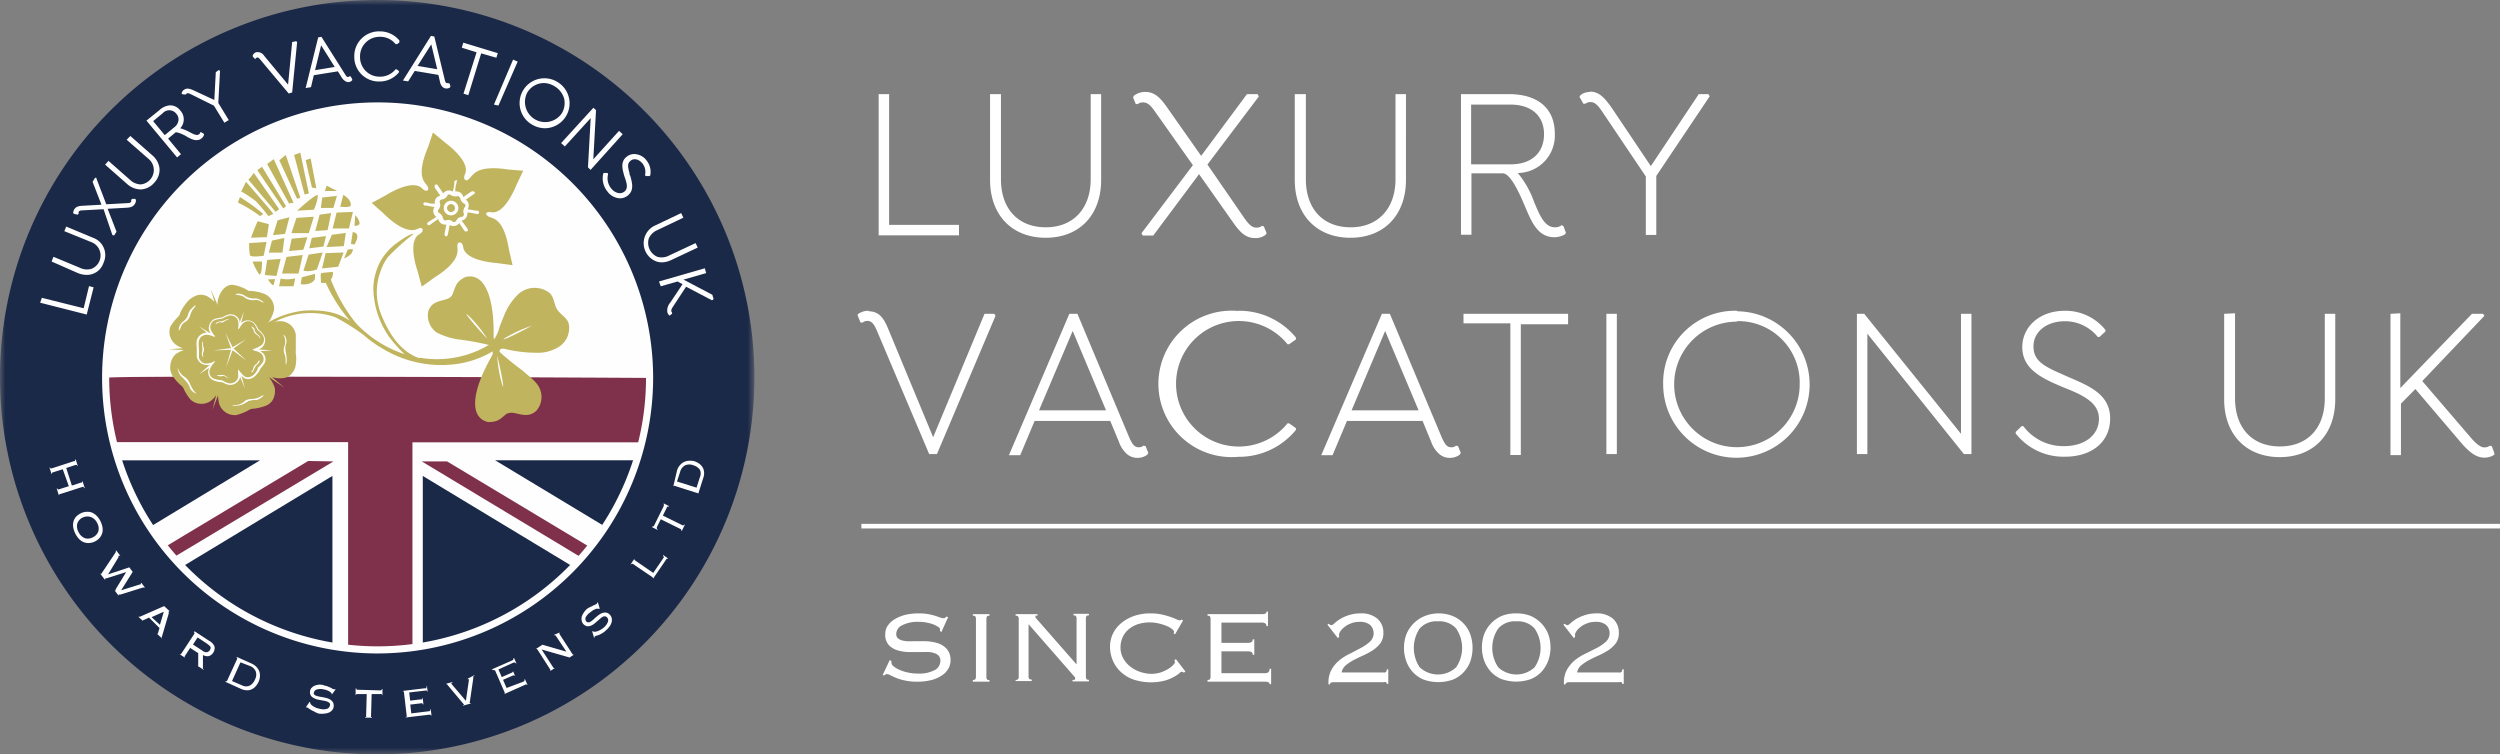 <svg id="Layer_1" data-name="Layer 1" xmlns="http://www.w3.org/2000/svg" xmlns:xlink="http://www.w3.org/1999/xlink" viewBox="0 0 239 72.12"><rect x="0" y="0" width="239" height="72.12" fill="#808080" stroke="none"/><defs><style>.cls-1{fill:#fff;}.cls-1,.cls-2,.cls-3,.cls-4,.cls-6,.cls-7{fill-rule:evenodd;}.cls-2{fill:#fefefe;}.cls-3{fill:#1b2949;}.cls-4{fill:#7f314b;}.cls-5{mask:url(#mask);}.cls-6{fill:#c0b45e;}.cls-7{fill:#fefefd;}</style><mask id="mask" x="0" y="0" width="72.12" height="72.12" maskUnits="userSpaceOnUse"><g id="mask-2"><polygon id="path-1" class="cls-1" points="0 0 72.12 0 72.12 72.12 0 72.12 0 0"/></g></mask></defs><title>luxury-vacations-uk-logo</title><g id="Symbols"><g id="HEADER"><g id="logo"><path id="Combined-Shape" class="cls-1" d="M121.22,58.46v1.4h-.14a.36.36,0,0,0-.1-.25.59.59,0,0,0-.38-.09h-3.83v1.94h2.49a.74.74,0,0,0,.36-.07.27.27,0,0,0,.14-.27h.15V62.6h-.15a.28.28,0,0,0-.11-.26.77.77,0,0,0-.37-.07h-2.51v2.09h4.1a.64.64,0,0,0,.38-.09.39.39,0,0,0,.12-.33h.15V65.4h-.15c0-.15-.14-.23-.43-.23h-5.5V65c.11,0,.19,0,.23-.08a.33.33,0,0,0,.06-.21V59.15a.33.33,0,0,0-.06-.21c0-.06-.12-.08-.23-.08v-.15h5.15a.83.83,0,0,0,.4-.06.2.2,0,0,0,.09-.19Zm8.83.18a2.35,2.35,0,0,1,1.62.5,1.74,1.74,0,0,1,.58,1.39,1.6,1.6,0,0,1-.27.94,3,3,0,0,1-.7.67,7.14,7.14,0,0,1-.91.5c-.33.15-.65.3-.94.45a4.67,4.67,0,0,0-.77.51,1.17,1.17,0,0,0-.4.69h4a.25.25,0,0,0,.31-.3h.15v1.39h-.15a.18.18,0,0,0-.06-.16.44.44,0,0,0-.25,0h-4.79c-.2,0-.32.07-.34.21H127v-.15a2.54,2.54,0,0,1,.32-1.31,3.32,3.32,0,0,1,.8-.91,5.39,5.39,0,0,1,1.06-.63l1-.53a4,4,0,0,0,.8-.57,1.1,1.1,0,0,0,0-1.59,1.51,1.51,0,0,0-1-.29,2.13,2.13,0,0,0-.86.16,2.15,2.15,0,0,0-.62.36,1.5,1.5,0,0,0-.37.4c-.08.13-.12.22-.11.27a.27.27,0,0,0,0,.13.65.65,0,0,0,0,.13l-.12.1-1-1.28.12-.09.11.08a.22.22,0,0,0,.12.06.5.5,0,0,0,.32-.18,3.88,3.88,0,0,1,.48-.37,4,4,0,0,1,.77-.37A3.66,3.66,0,0,1,130.05,58.64Zm22.51,0a2.39,2.39,0,0,1,1.63.5,1.77,1.77,0,0,1,.57,1.39,1.6,1.6,0,0,1-.27.94,3,3,0,0,1-.7.67,7.14,7.14,0,0,1-.91.5c-.33.15-.65.3-.94.45a4.67,4.67,0,0,0-.77.51,1.17,1.17,0,0,0-.4.69h4a.25.25,0,0,0,.31-.3h.15v1.39h-.15a.18.18,0,0,0-.06-.16.44.44,0,0,0-.25,0H150c-.2,0-.32.07-.34.21h-.15v-.15a2.54,2.54,0,0,1,.32-1.31,3.32,3.32,0,0,1,.8-.91,5.39,5.39,0,0,1,1.06-.63l1.05-.53a4,4,0,0,0,.8-.57,1.1,1.1,0,0,0,0-1.59,1.51,1.51,0,0,0-1-.29,2.13,2.13,0,0,0-.86.16,2.15,2.15,0,0,0-.62.36,1.5,1.5,0,0,0-.37.4c-.08.13-.12.22-.11.27a.27.27,0,0,0,0,.13.65.65,0,0,0,0,.13l-.12.1-1-1.28.12-.09.11.08a.22.22,0,0,0,.12.06.5.5,0,0,0,.32-.18,3.88,3.88,0,0,1,.48-.37,3.8,3.8,0,0,1,.78-.37A3.55,3.55,0,0,1,152.56,58.64Zm-7.61,0a3.64,3.64,0,0,1,1.4.25,3.23,3.23,0,0,1,1,.7,3.15,3.15,0,0,1,.65,1,3.79,3.79,0,0,1,0,2.6,3.15,3.15,0,0,1-.65,1.05,2.89,2.89,0,0,1-1,.68,4.2,4.2,0,0,1-2.8,0,2.89,2.89,0,0,1-1-.68,3.15,3.15,0,0,1-.65-1.05,3.79,3.79,0,0,1,0-2.6,3.15,3.15,0,0,1,.65-1,3.23,3.23,0,0,1,1-.7A3.64,3.64,0,0,1,145,58.64Zm-35,0a5.12,5.12,0,0,1,1.09.1,7.31,7.31,0,0,1,.83.23,5.66,5.66,0,0,1,.59.23.86.86,0,0,0,.31.1q.1,0,.12,0l.07-.08.14.1-.76,1.31-.16-.07a.23.23,0,0,0,.06-.16c0-.07-.06-.15-.18-.25a2,2,0,0,0-.51-.3,5,5,0,0,0-.74-.24,3.93,3.93,0,0,0-.92-.11,3.76,3.76,0,0,0-1,.14,2.75,2.75,0,0,0-.89.44,2.11,2.11,0,0,0-.63.75,2.35,2.35,0,0,0-.25,1.1,2.08,2.08,0,0,0,.26,1,2.52,2.52,0,0,0,.67.79,3,3,0,0,0,.95.51,3.39,3.39,0,0,0,1.1.19,3,3,0,0,0,.84-.13,3.23,3.23,0,0,0,.7-.32,2,2,0,0,0,.49-.37c.13-.13.19-.23.19-.31a.26.26,0,0,0-.06-.18l.16-.09.91,1.18-.16.11a.23.23,0,0,0-.19-.09s-.12,0-.25.16a3.63,3.63,0,0,1-.54.35,4,4,0,0,1-.89.35,5.4,5.4,0,0,1-2.89-.1,3.44,3.44,0,0,1-1.22-.71,3.18,3.18,0,0,1-.79-1.09,3.31,3.31,0,0,1-.28-1.38,2.86,2.86,0,0,1,.26-1.19,3.06,3.06,0,0,1,.76-1,4,4,0,0,1,1.21-.7A4.65,4.65,0,0,1,109.93,58.64Zm27.52,0a3.64,3.64,0,0,1,1.4.25,3,3,0,0,1,1.69,1.75,4,4,0,0,1,0,2.6,3.17,3.17,0,0,1-.66,1.05,2.85,2.85,0,0,1-1,.68,4.2,4.2,0,0,1-2.8,0,2.89,2.89,0,0,1-1-.68,3.15,3.15,0,0,1-.65-1.05,3.79,3.79,0,0,1,0-2.6,3.15,3.15,0,0,1,.65-1,3.23,3.23,0,0,1,1-.7A3.61,3.61,0,0,1,137.45,58.64Zm-49.65,0a4.88,4.88,0,0,1,.91.07,6.06,6.06,0,0,1,.67.16l.47.16a.79.79,0,0,0,.3.07.28.28,0,0,0,.2-.05l.12-.11.15.06L90,60.42l-.14-.09a.58.58,0,0,0,0-.16c0-.06,0-.13-.14-.21a2,2,0,0,0-.42-.24,3.93,3.93,0,0,0-.65-.19,3.48,3.48,0,0,0-.81-.08,3.21,3.21,0,0,0-1.58.32.94.94,0,0,0-.58.83.58.58,0,0,0,.12.38,1,1,0,0,0,.36.22,2.5,2.5,0,0,0,.53.1,6.4,6.4,0,0,0,.64,0H88.5a4.61,4.61,0,0,1,1.15.19,2,2,0,0,1,.87.56,1.59,1.59,0,0,1,.35,1.11,1.48,1.48,0,0,1-.21.76,1.82,1.82,0,0,1-.6.64,3.29,3.29,0,0,1-1,.45,5.71,5.71,0,0,1-1.39.16,5.37,5.37,0,0,1-1.14-.11,5.27,5.27,0,0,1-.83-.24c-.23-.1-.42-.18-.57-.26a.8.8,0,0,0-.35-.12.36.36,0,0,0-.26.15l-.13-.07.67-1.42.16.09a.34.34,0,0,0,0,.16.51.51,0,0,0,.22.36,2.24,2.24,0,0,0,.56.33,4.07,4.07,0,0,0,.79.25,3.94,3.94,0,0,0,.9.1,3.17,3.17,0,0,0,1.69-.34,1,1,0,0,0,.52-.89.69.69,0,0,0-.13-.43.82.82,0,0,0-.36-.26,2.32,2.32,0,0,0-.52-.13,6.48,6.48,0,0,0-.65,0H87a4.28,4.28,0,0,1-1.16-.16,1.9,1.9,0,0,1-.87-.51,1.47,1.47,0,0,1-.34-1.06,1.42,1.42,0,0,1,.24-.8,2.22,2.22,0,0,1,.67-.62,4,4,0,0,1,1-.41A5.59,5.59,0,0,1,87.8,58.64Zm6.78.07v.15c-.12,0-.2,0-.24.08a.33.33,0,0,0-.06.21v5.58a.33.33,0,0,0,.06.21c0,.06.12.08.24.08v.15H93V65c.12,0,.2,0,.24-.08a.33.33,0,0,0,.06-.21V59.15a.33.33,0,0,0-.06-.21c0-.06-.12-.08-.24-.08v-.15Zm4.59,0v.15a.44.44,0,0,0-.19,0,.11.11,0,0,0,0,.1.13.13,0,0,0,0,.08l.06.08,3.86,4.4h0v-4.4a.33.33,0,0,0-.06-.21c0-.06-.12-.08-.23-.08v-.15h1.47v.15c-.11,0-.19,0-.23.08a.33.33,0,0,0-.06.21v5.58a.33.33,0,0,0,.06.21c0,.06.12.08.23.08v.15h-1.57V65c.16,0,.25,0,.25-.1a.24.24,0,0,0,0-.14.57.57,0,0,1-.08-.09l-4.37-5v5a.33.33,0,0,0,.06.21c0,.06.12.08.24.08v.15H97.09V65a.28.28,0,0,0,.24-.08.33.33,0,0,0,.06-.21V59.15a.33.33,0,0,0-.06-.21.28.28,0,0,0-.24-.08v-.15Zm38.28.69a2.13,2.13,0,0,0-1.75.69,3.34,3.34,0,0,0,0,3.7,2.55,2.55,0,0,0,3.49,0,3.29,3.29,0,0,0,0-3.7A2.13,2.13,0,0,0,137.45,59.4Zm7.5,0a2.1,2.1,0,0,0-1.74.69,3.29,3.29,0,0,0,0,3.7,2.54,2.54,0,0,0,3.48,0,3.29,3.29,0,0,0,0-3.7A2.1,2.1,0,0,0,145,59.4Z"/><polygon id="Fill-19" class="cls-1" points="82.35 50.52 239 50.52 239 50.08 82.35 50.08 82.35 50.52"/><path class="cls-1" d="M197.39,29.71a4.9,4.9,0,0,1,3.89,1.83l0,0v.15l-.58.53h-.15l0,0a4,4,0,0,0-3.15-1.51c-1.74,0-3,1-3,2.4s1,1.9,2.77,2.68l.68.3c2,.86,3.88,1.67,3.88,3.92s-1.77,3.65-4.3,3.65a5.79,5.79,0,0,1-4.73-2.22l0,0v-.15l.57-.55h.16l0,0a4.77,4.77,0,0,0,3.9,1.91c2,0,3.33-1.08,3.33-2.62s-1.5-2.25-3.4-3l-.61-.26c-1.68-.74-3.32-1.62-3.32-3.58S195,29.71,197.39,29.71Zm-79,0a7,7,0,0,1,5.5,2.56l0,0v.18l-.65.46h-.15l0,0a6,6,0,1,0,0,7.56l0,0h.15l.65.46v.17l0,0a7,7,0,0,1-5.5,2.57,7,7,0,1,1,0-13.94Zm95.28.24v8.13c0,2.84,1.64,4.6,4.29,4.6s4.29-1.76,4.29-4.6V30h1v8.18c0,3.35-2.08,5.52-5.3,5.52s-5.32-2.17-5.32-5.52V30Zm15.8,0V37.1L236.32,30h1.06l.13.19-5.94,6.24,4.58,5.34c.55.65,1,1,1.34,1a.85.85,0,0,0,.54-.16l0,0,.19.05.24.66,0,.15,0,0a1.71,1.71,0,0,1-.95.28c-.72,0-1.37-.42-2.26-1.46l-4.34-5.1-1.38,1.4v4.92h-1V30ZM103,30l4.93,11.76c.32.74.54,1,.94,1a.68.68,0,0,0,.46-.16l0,0,.19.05.26.65-.09.16a1.5,1.5,0,0,1-.94.31,1.52,1.52,0,0,1-1-.35,2.79,2.79,0,0,1-.78-1.18l-.83-2H98.91l-1.38,3.28H96.45l.07-.16L102.23,30Zm29.87,0,4.94,11.76c.32.74.53,1,.94,1a.64.64,0,0,0,.45-.16l0,0,.19.05.26.65-.09.16a1.52,1.52,0,0,1-.95.31,1.51,1.51,0,0,1-1-.35,2.8,2.8,0,0,1-.79-1.18l-.82-2h-7.23l-1.38,3.28h-1.08l.07-.16L132.11,30Zm33.23-.24a7,7,0,1,1-7.1,7A6.87,6.87,0,0,1,166.05,29.71ZM149.91,30v1h-4.52v12.5h-1V30.91h-4.48V30Zm-66.85-.24c1,0,1.44.73,1.79,1.53l4.36,10.51L94.12,30h.93l.11.16,0,.06L89.57,43.41h-.74l-5-11.8c-.32-.77-.59-.93-.91-.93a.72.72,0,0,0-.46.16l0,0-.19,0L82,30.19l0-.15,0,0A1.72,1.72,0,0,1,83.06,29.71Zm95.16.24,0,0,9.25,11.47V30h1V43.41h-.72l0,0L178.52,31.9V43.41h-1V30Zm-23.65,0V43.41h-1V30Zm11.48.75a6,6,0,1,0,6,6A5.88,5.88,0,0,0,166.05,30.7Zm-63.5.89-3.22,7.59h6.41Zm29.87,0-3.21,7.59h6.41ZM109.49,8.79c.87,0,1.41.52,2.05,1.43l3.29,4.68L119.21,9h1l.12.18,0,.06-4.9,6.49L119,20.91c.51.71.78.85,1.13.85a.77.77,0,0,0,.51-.17l0,0,.18.05.27.65-.1.16a1.55,1.55,0,0,1-1,.31c-.87,0-1.4-.5-2.06-1.43l-3.3-4.68-4.38,5.87h-1l-.11-.18,0-.06,4.9-6.49-3.64-5.15c-.42-.61-.73-.85-1.13-.85a.77.77,0,0,0-.5.16l0,0-.19,0-.26-.64.07-.15,0,0A1.75,1.75,0,0,1,109.49,8.79ZM124.84,9v8.13c0,2.84,1.64,4.6,4.28,4.6s4.29-1.81,4.29-4.6V9h1V17.2c0,3.36-2.09,5.53-5.31,5.53s-5.32-2.17-5.32-5.53V9Zm19.41,0c2.79,0,4.39,1.38,4.39,3.78a3.58,3.58,0,0,1-3.54,3.76,9,9,0,0,1,1.56,2.77c.55,1.3,1,2.42,2,2.42a1,1,0,0,0,.57-.16l.05-.05.18.09.24.64-.08.15,0,0a2.11,2.11,0,0,1-1,.28c-1.59,0-2.18-1.41-2.81-2.9l-.14-.32c-1-2.39-1.64-2.89-2-2.89h-3v5.87h-1V9ZM95.69,9v8.13c0,2.84,1.65,4.6,4.29,4.6s4.29-1.81,4.29-4.6V9h1V17.2c0,3.36-2.08,5.53-5.3,5.53s-5.32-2.17-5.32-5.53V9ZM85,9v12.5h6.68v1H84V9Zm67-.24c.82,0,1.32.5,2,1.43l3.82,5.69L162.4,9h.92l.11.17,0,.06-5.09,7.59v5.64h-1V16.87l-4.21-6.26c-.49-.72-.76-.85-1.09-.85a.73.73,0,0,0-.48.16l0,0-.19,0L151,9.26l.09-.16A1.43,1.43,0,0,1,152,8.79ZM144.42,10h-3.78v5.71h3.78c2,0,3.19-1.11,3.19-2.88S146.38,10,144.42,10Z"/></g><g id="logo-circle"><path id="Fill-176" class="cls-2" d="M9.76,36.13A26.34,26.34,0,1,1,36.1,62.47,26.37,26.37,0,0,1,9.76,36.13Z"/><path class="cls-3" d="M31.78,45.5V61.77A26,26,0,0,1,17.4,54.19h0Zm8.64,0L54.8,54.19a26,26,0,0,1-14.38,7.58ZM24.87,44,14.35,50.37a26,26,0,0,1-3-6.36H24.87Zm36,0a26,26,0,0,1-3,6.36L47.33,44Z"/><path class="cls-4" d="M62.1,36v.15a26.4,26.4,0,0,1-.73,6.14H39.43V61.91a25.88,25.88,0,0,1-6.15.07h0V42.27H10.84a25.87,25.87,0,0,1-.74-6.14c0-.05,0-.1,0-.15h52ZM31.88,44.11l-15.3,9.18c-.28-.31-.55-.64-.81-1h0l13.69-8.22Zm10.86,0,13.69,8.22c-.26.32-.53.65-.8,1L40.32,44.11Z"/><g id="Group-21"><g class="cls-5"><path class="cls-3" d="M36.06,61.87A25.81,25.81,0,1,0,10.25,36.06,25.82,25.82,0,0,0,36.06,61.87M0,36.06A36.06,36.06,0,1,1,36.06,72.12,36.05,36.05,0,0,1,0,36.06"/></g></g><path class="cls-2" d="M34,65.81h.06c0,.08,0,.13.17.13l2.09.06c.12,0,.18,0,.18-.13h.06l0,.58h-.06a.13.13,0,0,0,0-.1.24.24,0,0,0-.14,0l-.83,0-.06,2.12a.08.08,0,0,0,0,.08s.05,0,.09,0v.06l-.66,0v-.06a.13.13,0,0,0,.1,0,.12.12,0,0,0,0-.09l.06-2.11-.84,0-.13,0a.11.11,0,0,0-.05.1H34Zm6.81-.27.07.57h-.06a.11.11,0,0,0,0-.09s-.08,0-.16,0l-1.54.18.09.78,1-.12a.29.29,0,0,0,.14,0,.13.13,0,0,0,0-.12h.06l.07.6h-.06a.11.11,0,0,0-.05-.1.24.24,0,0,0-.15,0l-1,.12.1.84,1.65-.2a.21.21,0,0,0,.15-.05.2.2,0,0,0,0-.14h.06l.07.59h-.06c0-.06-.07-.09-.19-.07l-2.21.26v-.06a.13.13,0,0,0,.09,0,.13.13,0,0,0,0-.09l-.26-2.25a.2.2,0,0,0,0-.08.1.1,0,0,0-.1,0v-.06l2.08-.25a.35.35,0,0,0,.16,0,.07.07,0,0,0,0-.08Zm-9.82,0a1.58,1.58,0,0,1,.36.09l.25.11.18.1a.31.31,0,0,0,.12.05.11.11,0,0,0,.08,0l.05,0,.06,0-.37.52,0,0s0,0,0-.07a.14.14,0,0,0-.05-.09.69.69,0,0,0-.15-.13,1.33,1.33,0,0,0-.24-.12,1.5,1.5,0,0,0-.32-.09,1.25,1.25,0,0,0-.65,0,.39.39,0,0,0-.3.29.22.22,0,0,0,0,.16.36.36,0,0,0,.13.11.76.76,0,0,0,.2.08l.25.06a4,4,0,0,1,.48.09,1.49,1.49,0,0,1,.45.15.87.87,0,0,1,.31.29.7.7,0,0,1,.06.47.6.6,0,0,1-.14.29.89.89,0,0,1-.28.21,1.42,1.42,0,0,1-.44.11,2.27,2.27,0,0,1-.56,0A2.07,2.07,0,0,1,30,68a1.49,1.49,0,0,1-.31-.16,1.51,1.51,0,0,1-.21-.14.26.26,0,0,0-.14-.07.14.14,0,0,0-.11,0l0,0,.36-.52.06,0,0,.06a.25.25,0,0,0,.07.16.71.71,0,0,0,.2.17,1.57,1.57,0,0,0,.29.16,1.61,1.61,0,0,0,.36.1,1.21,1.21,0,0,0,.7,0,.42.42,0,0,0,.27-.31.35.35,0,0,0,0-.18.27.27,0,0,0-.13-.13.53.53,0,0,0-.2-.09,1,1,0,0,0-.25-.06l-.48-.09a1.49,1.49,0,0,1-.45-.15.75.75,0,0,1-.32-.26.64.64,0,0,1-.06-.45.49.49,0,0,1,.16-.3.76.76,0,0,1,.31-.2,1.31,1.31,0,0,1,.43-.09A1.49,1.49,0,0,1,31,65.52Zm14.37-1,0,.05a.3.3,0,0,0-.11.07.39.39,0,0,0,0,.15l-.34,2.33v0a.08.08,0,0,0,0,.07,0,0,0,0,0,0,0,.13.13,0,0,0,.09,0l0,.05-.74.2v-.06a.19.19,0,0,0,.09,0,.06.06,0,0,0,0,0s0,0,0-.05l0,0L42.8,65.5a.28.28,0,0,0-.12-.11.14.14,0,0,0-.11,0l0,0,.69-.19,0,.06c-.08,0-.12.06-.11.11l0,0,0,0L44.54,67,44.83,65a.43.43,0,0,1,0,0v0a.09.09,0,0,0,0-.06.23.23,0,0,0-.11,0v-.06Zm3.78-1.64.23.52-.06,0a.12.12,0,0,0-.07-.07.19.19,0,0,0-.16,0L47.65,64l.32.73.93-.41a.36.36,0,0,0,.12-.08.12.12,0,0,0,0-.13l0,0,.24.55,0,0s-.05-.08-.08-.08a.22.22,0,0,0-.15,0l-.94.41.34.78L50,65.18a.24.24,0,0,0,.13-.1.14.14,0,0,0,0-.14l.06,0,.24.54-.06,0c0-.06-.09-.07-.2,0l-2,.89,0,0a.19.19,0,0,0,.08-.07.15.15,0,0,0,0-.09l-.9-2.07a.09.09,0,0,0-.06-.07s0,0-.1,0L47,64l1.91-.84a.47.47,0,0,0,.15-.08.14.14,0,0,0,0-.09ZM22.63,62.8l1.41.63a1.62,1.62,0,0,1,.47.32,1.37,1.37,0,0,1,.27.42,1.12,1.12,0,0,1,.07.49,1.47,1.47,0,0,1-.13.52,1.53,1.53,0,0,1-.29.44,1,1,0,0,1-.38.28.94.94,0,0,1-.47.09,1.37,1.37,0,0,1-.53-.13l-1.49-.67,0-.06s.08,0,.1,0a.09.09,0,0,0,.06-.07L22.67,63a.14.14,0,0,0,0-.09s0-.05-.07-.07Zm.36.52-.81,1.79,1,.43a.83.83,0,0,0,.7,0,1.13,1.13,0,0,0,.5-.58,1,1,0,0,0,.07-.77.94.94,0,0,0-.55-.52Zm30.56-2.87,0,0s-.06,0-.06.08a.1.1,0,0,0,0,.09l1.23,1.9a.17.17,0,0,0,.06.06.13.13,0,0,0,.1,0l0,0-.53.34,0,0c.05,0,.07-.06.06-.09a.05.05,0,0,0-.05,0l0,0-2.58-.74,1.1,1.71a.13.13,0,0,0,.07.06.14.14,0,0,0,.1,0l0,0-.5.32,0,0a.09.09,0,0,0,.06-.08.09.09,0,0,0,0-.08l-1.22-1.91a.19.19,0,0,0-.07-.06.11.11,0,0,0-.1,0l0,0,.71-.46,0,0-.06.05a.09.09,0,0,0,0,0l0,0h0l2.28.66h0l-1-1.5a.13.13,0,0,0-.07-.06s-.05,0-.09,0l0-.06Zm-34.93-.09,1.4.92a1,1,0,0,1,.49.54.82.82,0,0,1-.53.9.86.86,0,0,1-.58-.1v1.16a.45.45,0,0,0,0,.13s0,.05.08.08l0,.05-.6-.39,0,0,.07,0s0,0,0,0,0,0,0-.06l0-1.15-.77-.5-.52.8a.16.16,0,0,0,0,.09.1.1,0,0,0,.06.07l0,0-.55-.36,0,0a.11.11,0,0,0,.1,0,.19.19,0,0,0,.07-.06l1.24-1.89a.1.1,0,0,0,0-.09s0-.05-.06-.08Zm.27.58-.44.68.91.59a.58.58,0,0,0,.42.14.43.43,0,0,0,.28-.19.71.71,0,0,0,.07-.16.23.23,0,0,0,0-.14A.51.51,0,0,0,20,61.7l-.23-.18Zm-3.2-3,.53.49,0,0s-.07,0-.09,0a.15.15,0,0,0,0,.08l0,.14-.62,2.11-.05.15a.31.31,0,0,0,0,.09.07.07,0,0,0,0,.05l.05,0,0,0-.51-.47,0,0s0,0,.07,0,0,0,.05,0l0,0s0-.06,0-.12l.13-.42-1-1-.39.18-.1.05a.19.19,0,0,0-.08,0s0,.06,0,.1l0,0-.46-.41,0,0,0,0h.06l.08,0,.13-.05,2-.88.13-.06.06,0s0-.07,0-.11Zm41.47-.35.18.61h-.07l0,0a.16.16,0,0,0-.1,0,.93.93,0,0,0-.19,0l-.25.12a2.14,2.14,0,0,0-.26.19A1.36,1.36,0,0,0,56,59a.39.39,0,0,0,.05.41.23.23,0,0,0,.14.08l.17,0,.18-.11.21-.17c.11-.11.23-.21.36-.32a1.81,1.81,0,0,1,.4-.26.89.89,0,0,1,.42-.07.66.66,0,0,1,.4.24.73.73,0,0,1,.15.29.88.88,0,0,1,0,.36,1.27,1.27,0,0,1-.18.4,2.06,2.06,0,0,1-.38.42,1.72,1.72,0,0,1-.37.28,2.38,2.38,0,0,1-.32.16l-.24.07-.14.06a.19.19,0,0,0,0,.12h-.06l-.18-.61h.07l0,0s.08.05.16.05a.91.91,0,0,0,.26-.05,1.66,1.66,0,0,0,.31-.14,1.61,1.61,0,0,0,.3-.21,1.29,1.29,0,0,0,.41-.56.42.42,0,0,0-.08-.41.31.31,0,0,0-.16-.1.4.4,0,0,0-.18,0,1.18,1.18,0,0,0-.19.1l-.2.17-.37.32a1.61,1.61,0,0,1-.39.27.82.82,0,0,1-.4.08.66.66,0,0,1-.54-.53,1,1,0,0,1,0-.37,1.4,1.4,0,0,1,.19-.39,1.76,1.76,0,0,1,.34-.39A1.81,1.81,0,0,1,56.5,58l.25-.13.18-.08.11-.06a.1.1,0,0,0,.05-.07s0,0,0-.06Zm-41.5.89L14.49,59l.8.73ZM11.1,52.61l.4.52-.05,0a.1.1,0,0,0-.07,0s0,0-.05,0a.13.13,0,0,0,0,.06.56.56,0,0,0,0,.08l-1,1.64h0l1.91-.63.07,0s0-.06,0-.1l0,0,.42.54,0,0s-.07-.06-.1,0a.1.1,0,0,0,0,.05l-.05.07-1,1.59h0l1.83-.57.06,0,0,0s0-.07,0-.13l.05,0,.38.5,0,0a.12.12,0,0,0-.09-.06l-.15,0-2.15.67-.1,0a.15.15,0,0,0-.07,0s0,.06,0,.11l0,0-.4-.53,0,0,.06.06h0l.06-.07,0-.08,1-1.64h0l-1.89.6-.06,0-.05,0s0,.06,0,.11l-.05,0-.43-.56.05,0,.06.06s0,0,0,0l0-.06.05-.07L11,52.89a.57.57,0,0,0,.07-.13.2.2,0,0,0,0-.11Zm52.28.44.47.32,0,.05q-.09-.06-.18.09l-1.25,1.83,0,0a.11.11,0,0,0,0-.1l-.06-.07-1.87-1.27-.08,0a.09.09,0,0,0-.08.06l-.05,0,.37-.55,0,0a.09.09,0,0,0,0,.09.18.18,0,0,0,.07.08l1.73,1.19.95-1.39a.15.15,0,0,0,0-.23ZM8.79,49a1.45,1.45,0,0,1,.45.31,2,2,0,0,1,.35.49,2.16,2.16,0,0,1,.2.57,1.39,1.39,0,0,1,0,.54,1.37,1.37,0,0,1-.23.47,1.42,1.42,0,0,1-.46.37,1.36,1.36,0,0,1-.56.16A1.12,1.12,0,0,1,8,51.83a1.28,1.28,0,0,1-.44-.3,2.34,2.34,0,0,1-.35-.5,2.16,2.16,0,0,1-.2-.57,1.35,1.35,0,0,1,0-.53,1.11,1.11,0,0,1,.22-.48,1.54,1.54,0,0,1,.46-.36,1.36,1.36,0,0,1,.56-.16A1.29,1.29,0,0,1,8.79,49Zm-.88.47a1,1,0,0,0-.52.58,1.12,1.12,0,0,0,.12.82,1.16,1.16,0,0,0,.6.58,1,1,0,0,0,.78-.09,1,1,0,0,0,.52-.59A1.09,1.09,0,0,0,9.29,50a1.1,1.1,0,0,0-.6-.57A1,1,0,0,0,7.91,49.48Zm55.51-1.36.52.26,0,.06c-.05,0-.09,0-.11,0s-.06,0-.09.11l-.37.75,1.89.93s.07,0,.09,0a.12.12,0,0,0,.07-.07l.06,0-.29.59-.06,0s0-.08,0-.1a.12.12,0,0,0-.06-.06l-1.9-.94-.37.75a.18.18,0,0,0,0,.13s0,.06.07.08l0,.06-.53-.26,0-.06c.07,0,.14,0,.19-.09l.93-1.88c0-.1,0-.18,0-.21ZM7.23,43.9l.2.63-.06,0s0-.07-.06-.08H7.22l-.89.29.54,1.68.89-.29a.16.16,0,0,0,.08,0,.17.17,0,0,0,0-.1l.06,0,.2.63H8A.1.1,0,0,0,8,46.54s-.05,0-.09,0l-2.15.69a.16.16,0,0,0-.08,0,.17.17,0,0,0,0,.1l-.06,0-.2-.63h.06a.1.1,0,0,0,.06.08.1.1,0,0,0,.09,0l.95-.3L6,44.86l-.95.3a.17.17,0,0,0-.08.06.16.16,0,0,0,0,.1H4.93l-.2-.62.06,0a.1.1,0,0,0,.06.08h.09l2.15-.7a.16.16,0,0,0,.08,0,.16.16,0,0,0,0-.1Zm59.14.19a1.8,1.8,0,0,1,.48.24,1.32,1.32,0,0,1,.32.35,1,1,0,0,1,.14.45,1.3,1.3,0,0,1-.07.54l-.5,1.57,0,0s0-.08,0-.1a.13.13,0,0,0-.07,0l-2.16-.69a.14.14,0,0,0-.09,0,.14.14,0,0,0-.06.08l0,0L64.72,45a1.25,1.25,0,0,1,.26-.5,1.27,1.27,0,0,1,.38-.32,1.32,1.32,0,0,1,.48-.13A1.65,1.65,0,0,1,66.37,44.09Zm-.9.41a1,1,0,0,0-.45.61l-.3.92,1.87.59.32-1a.86.86,0,0,0,0-.71,1.13,1.13,0,0,0-.63-.43A1,1,0,0,0,65.47,44.5Z"/><path id="Fill-54" class="cls-2" d="M10.1,36.13a26,26,0,0,1,52,0s-52.12-.3-52,0"/><path class="cls-6" d="M38.13,23.1c1.14-.84,1.52-.79,1.36-.69a20.81,20.81,0,0,0-2.4,2.16,4.57,4.57,0,0,0-.68,1.29,5.67,5.67,0,0,0,0,4.13c.57,1.42,1.58,3.47,3.6,4.23h0l.25,0a9.73,9.73,0,0,0,6.15-1.06l.25-.15c.19-.11.65.46.51.54a9.33,9.33,0,0,1-3.69,1.27,10.83,10.83,0,0,1-7-1.55A11.58,11.58,0,0,1,34.73,32s0,0,0,0a22.71,22.71,0,0,0-2.6-1.64A5.91,5.91,0,0,0,30.74,30a7.48,7.48,0,0,0-4.07.57A15,15,0,0,0,23.19,33a.29.29,0,0,1-.29.08c-.08,0-.13-.11,0-.18A24.39,24.39,0,0,1,25,31.24a8.57,8.57,0,0,1,3.94-1.53,9.23,9.23,0,0,1,2.46.1,5.29,5.29,0,0,1,2.07.87,15.08,15.08,0,0,1-2.37-3.74l.06.11h-.46s-.09-.88,0-.93S31.82,26,31.82,26a1,1,0,0,1-.19.73l0,0A15.6,15.6,0,0,0,34,30.86a11.08,11.08,0,0,0,4.68,3,12.61,12.61,0,0,1-1.55-1.76,8.38,8.38,0,0,1-1.44-4.52,5.73,5.73,0,0,1,.58-2.4A5.42,5.42,0,0,1,38.13,23.1Zm-11.3,3.53a3,3,0,0,0,1.29,0l.1,0-.16.74h0c-.17,0-.84,0-1.28,0h-.1Zm-.53.05-.15.59c-.23-.05-.49-.49-.53-.56h0Zm3.81-.5,0,.5s-.27.62-1.36.49l.1-.66Zm-3.28-1.43-.4,1.63-1.11-.09.22-1.44ZM25.05,25s0,1.44-.28,1.21A5.15,5.15,0,0,1,24.15,25h0Zm3.89-.62-.4,1.77-1.58,0,.43-1.59Zm1.91-.24-.55,1.61a2.22,2.22,0,0,1-1.29.13l.49-1.54Zm2,0-.52,1.36-1.54.16.34-1.46Zm.86-.33s.17.47-.82.9l.36-.86Zm-8.23-.68-.27,1.32s-1.24.19-1.32-.06a6.07,6.07,0,0,1-.07-1.15h0Zm1.71-.38L27,24.15h-1.3L26,23Zm2.2-.07L29,23.87,27.64,24l.24-1.18Zm1.78-.11-.25,1-1.36.17.25-1Zm1.89-.3-.19,1.26-1.65.09.51-1.18Zm.67-.08c.1,0,.82.09.15,1.19l-.33-.07.17-1.12Zm-9.13-1.05,1.1.29-.18,1.24L24,22.73A16.57,16.57,0,0,1,24.64,21.14Zm3.07-.37-.42,1.59-1.15.12.44-1.42ZM30,20.72l-.48,1.57H27.86l.48-1.46Zm1.66-.35L31.32,22l-1.18.08.42-1.56Zm2.08-.11-.38,1.58H31.8l.38-1.52Zm.22.31a1.61,1.61,0,0,1,.4.65c.12.39-.47.37-.47.37ZM23.52,17.38s2.21,2.54,2.41,2.81l.2.26-.47.21a17.62,17.62,0,0,0-1.18-1.41,12.63,12.63,0,0,0-1.42-.95Zm-.58,1.46a18.38,18.38,0,0,1,2.22,1.61l-.29.21a13.32,13.32,0,0,0-2.13-1.3Zm1.32-2.32L26.69,20l-.34.25-2.61-3.08A3,3,0,0,0,24.26,16.52Zm6.13,2.17A4.18,4.18,0,0,1,30,20.05l-1.59.09S30.32,18.37,30.39,18.69Zm-5.34-2.75,2.3,3.78-.27.2L24.6,16.27Zm7.16,2.79-.34,1.15h-1.2l.14-1Zm.61-.1s.79.42.71,1c0,.25-1,.13-1,.13Zm-6.65-3.42,1.89,4.17-.43.07-2.09-3.77Zm1.15-.4,1.39,4.09L28.4,19l-1.7-3.68Zm1.39-.22.82,3.91-.41.09-1-3.78Zm2.52,3.16,1,.51-1.17,0ZM29.7,15.16,30.24,18l-.42-.07-.6-2.63Z"/><g id="Group-6"><path id="Fill-124" class="cls-6" d="M48.58,32.14a12.73,12.73,0,0,1,2.26-1c-2,1.1-3.49,1.71-2.26,1m-.11,7.43c.68-.45,1.79.67,2.82-.32a2,2,0,0,0,.29-2.14c-.28-.65-1.09-1.18-1.6-1.67a25.34,25.34,0,0,1-2.2-1.78c-.08-.21.07-.41.55-.29a12.38,12.38,0,0,0,2.78.35,3.85,3.85,0,0,0,2.18-.48A2.13,2.13,0,0,0,54.38,31c-.11-.61-.81-.92-1.12-1.42S53,28.43,52.53,28a2.32,2.32,0,0,0-3.07.21,5.8,5.8,0,0,0-1.31,2.06c-.14.32-.26.65-.4,1a3.11,3.11,0,0,1-.51,1.15l0,.05a1.11,1.11,0,0,1-.05-.37c.06-3.69-.87-6.1-2.71-5.61-.88.44-.88.8-1.22,1.64s-1.89.28-2.32,1.64a2,2,0,0,0,.78,2,6.44,6.44,0,0,0,2.2.69,25.4,25.4,0,0,1,2.79.51c.17.14.13.38-.35.51l.67-.1a.73.73,0,0,1-.06.74c-1.82,3.21-2.17,5.77-.32,6.23,1,0,1.16-.29,1.86-.86"/><path id="Fill-126" class="cls-2" d="M47.53,34a12.93,12.93,0,0,0,.39,2.45c.36,1.36.16-.28-.39-2.45"/><path id="Fill-128" class="cls-2" d="M46.55,32.33A12.62,12.62,0,0,0,45,30.38c-1-1,0,.32,1.53,1.95"/></g><path class="cls-6" d="M41.39,12.67l1.21,1S45,15.4,44.46,16.63c-.16.39-.08.56.11.61s.46-.38.64-.54.72-.9,3.33-.5h0l1.48.12-.68,1.43S48.28,20.49,47,20.29c-.33-.05-.49,0-.54.14.11.32.5.34.71.45s1.08.42,1.49,3h0L49,25.35l-1.56-.21s-2.93-.17-3.15-1.48c-.07-.45-.25-.53-.45-.45s-.07.57-.1.79,0,1.16-2.21,2.53h0l-1.21.87-.41-1.52s-1-2.78.17-3.48c.36-.22.39-.41.26-.56s-.49.11-.68.13-1.12.29-3-1.57h0l-1.12-1,1.38-.75s2.47-1.59,3.42-.65c.3.3.49.28.6.13.05-.31-.26-.53-.37-.73s-.68-.93.36-3.35h0Zm2.22,4.56c-.06,0-.14.08-.18.14a.47.47,0,0,0,0,.17c0,.26-.09.51-.14.78a.67.67,0,0,0-.92.17l-.51-.76c-.09-.13-.24-.14-.29,0a.27.27,0,0,0,0,.21c.16.25.34.5.53.77a.65.65,0,0,0-.53.76l-.21,0c-.24,0-.48-.1-.72-.13-.06,0-.14.08-.2.12a.67.67,0,0,0,.14.19.38.38,0,0,0,.16,0l.79.15a.69.69,0,0,0,.19.94l-.75.47c-.1.06-.18.13-.1.25s.18.08.28,0,.49-.35.75-.52a.66.66,0,0,0,.77.52c-.06.3-.11.59-.17.87,0,.12,0,.24.12.26s.18-.08.2-.2c.06-.3.11-.59.17-.88a.69.69,0,0,0,.92-.19c.05.08.09.16.14.23s.25.38.39.56a.26.26,0,0,0,.21,0c.1,0,.1-.13.05-.22a.57.57,0,0,0-.08-.13l-.49-.67a.7.7,0,0,0,.55-.77l.2,0,.71.14c.11,0,.19,0,.21-.14a.16.16,0,0,0-.15-.18l-.16,0L44.7,20a.66.66,0,0,0-.17-.91l.77-.53c.11-.07.14-.2,0-.25a.27.27,0,0,0-.23,0c-.26.16-.52.35-.78.53a.66.66,0,0,0-.76-.53c0-.09,0-.16,0-.23,0-.23.09-.46.13-.69S43.72,17.22,43.61,17.23Zm-.72,1.36H43a.88.88,0,0,0,.79.15s.18.11.2.19a.75.75,0,0,0,.36.52.22.22,0,0,1,.08.36.65.65,0,0,0-.1.6.23.23,0,0,1-.21.32.68.68,0,0,0-.51.37.22.22,0,0,1-.36.06.61.61,0,0,0-.55-.11c-.22.06-.3,0-.35-.19a.78.78,0,0,0-.4-.52.23.23,0,0,1,0-.35.62.62,0,0,0,.1-.6.23.23,0,0,1,.21-.32.65.65,0,0,0,.49-.34.26.26,0,0,1,.3-.14Z"/><path id="Fill-138" class="cls-2" d="M43.11,20.27a.38.38,0,0,0,.39-.37.39.39,0,0,0-.37-.39.39.39,0,0,0-.39.37.38.38,0,0,0,.37.39m-.69-.4a.7.7,0,1,1,.68.72.7.7,0,0,1-.68-.72"/><path class="cls-6" d="M22.34,27.24a4.09,4.09,0,0,1,1.13.39.78.78,0,0,1,.18.11l.13.07a.23.23,0,0,0,.11,0,4.38,4.38,0,0,1,1.24.23,1.52,1.52,0,0,1,1.07,1.58h0a3.75,3.75,0,0,1-.4,1,.79.79,0,0,1-.14.18l-.19.21,0,0h0l.24-.1a.86.86,0,0,1,.21-.07,3.22,3.22,0,0,1,1-.13h0A1.5,1.5,0,0,1,28.28,32c0,.13,0,.27,0,.4l0,.48,0,.54a2.55,2.55,0,0,0,0,.39,3.24,3.24,0,0,1,0,1,1.57,1.57,0,0,1-.8,1.24,2.35,2.35,0,0,1-1.46,0l1.15,1-1.46-1a1.77,1.77,0,0,1,.12.17,3.1,3.1,0,0,1,.44.87h0a1.84,1.84,0,0,1-.2,1.15,1.36,1.36,0,0,1-.72.57,4.44,4.44,0,0,1-1.24.27,1,1,0,0,0-.39.16,4.73,4.73,0,0,1-1.13.44,1.57,1.57,0,0,1-1.61-1h0a3,3,0,0,1-.13-.89l-.53,1.37.34-1.37h0a2.41,2.41,0,0,1-.57.58h0a1.56,1.56,0,0,1-1.88-.17,5,5,0,0,1-.67-1.08.84.84,0,0,0-.28-.31,4.93,4.93,0,0,1-.79-.92,1.53,1.53,0,0,1-.18-1,1.65,1.65,0,0,1,.47-1h0a2.6,2.6,0,0,1,.83-.42l.1,0-1.57-.07,1.36-.11a2.3,2.3,0,0,1-.61-.3h0a1.52,1.52,0,0,1-.59-1.75,4.77,4.77,0,0,1,.79-1,.76.76,0,0,0,.16-.34h0a4.38,4.38,0,0,1,.56-.9,2.08,2.08,0,0,1,1.2-.81,1.47,1.47,0,0,1,.8.12h0a3.17,3.17,0,0,1,.71.54l-.35-1.19.65,1.49V29s0-.09,0-.14a2,2,0,0,1,.08-.35h0C21.07,27.83,21.61,27.13,22.34,27.24Z"/><path class="cls-7" d="M23.41,37.12,22.94,36a.5.5,0,0,1,0,.13h0a1,1,0,0,1-1,.67,1.74,1.74,0,0,1-.58-.2.33.33,0,0,1-.1-.06l-.06,0h0a2.5,2.5,0,0,1-.72-.15.85.85,0,0,1-.57-.94h0a1.23,1.23,0,0,1,.09-.29l-.95.61,1-.89H20a1.11,1.11,0,0,1-.37,0h0a.94.94,0,0,1-.82-.79c0-.14,0-.28,0-.41v-.27a.62.62,0,0,0,0-.19,2.51,2.51,0,0,1,0-.67,1,1,0,0,1,.88-.74h.09L19,31.18l1.1.68,0-.06a1.28,1.28,0,0,1-.13-.29h0a1,1,0,0,1,.5-1,2.67,2.67,0,0,1,.68-.15.36.36,0,0,0,.18-.07,2.1,2.1,0,0,1,.63-.24.89.89,0,0,1,.93.58h0a1.14,1.14,0,0,1,0,.24l.43-1.08-.27,1.1a.75.75,0,0,1,.16-.13h0a.92.92,0,0,1,1.1.11,2.53,2.53,0,0,1,.38.58.58.58,0,0,0,.13.14,2,2,0,0,1,.43.53.92.92,0,0,1-.2,1.09h0a1,1,0,0,1-.33.2l1.3.08-1.15.08a.6.6,0,0,1,.15.09h0a.83.83,0,0,1,.3,1,2.52,2.52,0,0,1-.41.56.46.46,0,0,0-.07.16h0a2.53,2.53,0,0,1-.31.42,1.25,1.25,0,0,1-.61.42.88.88,0,0,1-.53-.05h0a1.1,1.1,0,0,1-.32-.28Z"/><path id="Fill-152" class="cls-6" d="M20.51,32.2c-.08,0-.25-.1-.34-.12A1.56,1.56,0,0,0,19.7,32a.79.79,0,0,0-.69.6,2.56,2.56,0,0,0,0,.62,6.53,6.53,0,0,1,0,.89.75.75,0,0,0,.63.65,2.23,2.23,0,0,0,.5-.07c.09,0,.33-.18.4-.16s-.27.36-.3.44a1.59,1.59,0,0,0-.22.5.68.68,0,0,0,.47.74,2.49,2.49,0,0,0,.68.14c.1,0,.17.08.26.12a1.52,1.52,0,0,0,.53.18.8.8,0,0,0,.8-.54.82.82,0,0,0,0-.35c0-.1,0-.36,0-.43s.24.28.3.34a1.68,1.68,0,0,0,.37.34c.55.23,1-.28,1.21-.72,0-.09,0-.15.11-.22a2.78,2.78,0,0,0,.41-.51.7.7,0,0,0-.26-.81,1.73,1.73,0,0,0-.46-.2c-.09,0-.26-.08-.29-.15A3.48,3.48,0,0,0,25,33a.74.74,0,0,0,.16-.88,2.5,2.5,0,0,0-.4-.47.49.49,0,0,1-.18-.2,2.54,2.54,0,0,0-.34-.55.75.75,0,0,0-.89-.09,1.51,1.51,0,0,0-.34.37c-.07.07-.13.27-.21.28s0-.26,0-.35a1.63,1.63,0,0,0-.06-.5.75.75,0,0,0-.77-.45,2.63,2.63,0,0,0-.59.22.51.51,0,0,1-.24.1,2.6,2.6,0,0,0-.64.14.74.74,0,0,0-.38.81,1.43,1.43,0,0,0,.23.44c0,.08.21.21.2.29"/><path class="cls-7" d="M25.18,37.79h0s0,.09-.06.11h0L25,38c-.1.1-.06,0-.12.09a1.35,1.35,0,0,1-.3.14.68.68,0,0,1-.22,0,2.1,2.1,0,0,0-.5.09c-.11,0-.1,0-.18.07a1.51,1.51,0,0,1-.17.1,1.76,1.76,0,0,1-1,.3.94.94,0,0,1-.29,0c0-.06.07,0,.1-.06l.18,0a1.57,1.57,0,0,0,.76-.26,1.18,1.18,0,0,1,.22-.19c.43-.21.71-.09,1-.2a3,3,0,0,0,.33-.12c.05,0,.35-.22.36-.18ZM17,35.32c-.05-.2.07,0,.09.08a1.68,1.68,0,0,0,.63.68c.52.42.45,1,1.07,1.55-.05,0-.18-.07-.22-.09a1.07,1.07,0,0,1-.4-.42,1.87,1.87,0,0,0-.5-.79C17.3,35.89,17.19,36,17,35.32Zm3.69.54s.27,0,.36,0a1.12,1.12,0,0,1,.36,0c.13.05.29.24.46.24s.17,0,.17,0,0,0-.07,0a.66.66,0,0,1-.28,0,2.68,2.68,0,0,0-.33-.18C21.23,36,20.82,36,20.72,35.86Zm4-1.31s.16-.26.11,0-.13.2-.2.29-.09.08-.12.12a3.29,3.29,0,0,0-.22.42c0,.07-.22.29-.24.21s.11-.1.18-.33a.62.62,0,0,1,.28-.44A.58.58,0,0,0,24.68,34.55Zm-3.14-2.73.69,1.37,1.31-.77-1.22.9,1.23,1.16-1.32-1-.64,1.67.49-1.71-1.68.06,1.68-.22Zm5.62.33c-.18-.36.07-.06.14.09a.93.93,0,0,1,0,.75,1.72,1.72,0,0,0,0,.64c.06.26.2,1.07,0,1.22h0c0-.68,0-.67-.15-1.12a1.18,1.18,0,0,1,.07-.76A1.32,1.32,0,0,0,27.16,32.15Zm-7.84.69c0-.25.07-.28.08,0a.61.61,0,0,0,0,.19c.21.58,0,.53,0,.78a.52.52,0,0,0,0,.18c.06.25,0,.2-.08,0a.52.52,0,0,1,0-.39.91.91,0,0,0,0-.4l0-.18A.45.45,0,0,1,19.32,32.84Zm4.77-1.51c-.2-.23.14-.06.23.13a.69.69,0,0,0,0,.08c.1.28.09.18.24.37s.18.05.28.33,0,.1-.07,0,0-.08-.12-.15a2.78,2.78,0,0,1-.32-.26c-.09-.13-.05-.17-.13-.32A1.15,1.15,0,0,0,24.09,31.33Zm-5.38-2.14c-.11.28-.34.32-.53.93a.93.93,0,0,1-.16.35.77.77,0,0,1-.21.23c-.26.21-.31.14-.5.48,0,.08-.16.43-.23.41,0-.69.46-.81.65-1.07A1.05,1.05,0,0,0,18,30a1.73,1.73,0,0,1,.18-.36C18.28,29.54,18.6,29.18,18.71,29.19Zm3.06,1.31c.11,0,.14,0,0,.06a.5.5,0,0,0-.15.08l-.07,0a1.5,1.5,0,0,1-.13.11l-.07.05c-.17.07-.34-.07-.59.1s-.22-.09.29-.18h.08c.26-.05.1,0,.32-.11l.07,0A.8.8,0,0,1,21.77,30.5Zm.73-2.38a.89.89,0,0,1,.58,0,1.15,1.15,0,0,1,.35.18h0l.16.09a2.18,2.18,0,0,0,.61.15,1.46,1.46,0,0,1,.37,0l.21.08.32.19c.31.26-.22,0-.33-.07a.91.91,0,0,0-.45-.05,1.47,1.47,0,0,1-.74-.12,2.23,2.23,0,0,1-.3-.2C23,28.18,22.54,28.22,22.5,28.12Z"/><path class="cls-2" d="M36.1,10.47A25.66,25.66,0,1,0,61.76,36.13,25.69,25.69,0,0,0,36.1,10.47m0,52A26.34,26.34,0,1,1,62.44,36.13,26.37,26.37,0,0,1,36.1,62.47"/><path class="cls-2" d="M67.38,25.65l.13.46-2.17.62,2.76,1.45.12.4-.1.11-.09,0-2.44-1.28-1.24,1.89c-.14.21-.2.36-.17.45a.19.19,0,0,0,.07.12l0,0V30l-.24.17H64l0,0a.6.6,0,0,1-.2-.32,1.12,1.12,0,0,1,.27-.91l1.18-1.77-.48-.26-1.6.46L63,26.91ZM8.51,27.35l.44.12-.66,2.6L3.84,28.94,4,28.47l4,1ZM6.33,21.66l2.56,1.07a1.75,1.75,0,0,1,1,2.41,1.67,1.67,0,0,1-1.6,1.14,2.29,2.29,0,0,1-.86-.18L4.93,25l.18-.45,2.55,1.06a1.5,1.5,0,0,0,1.11.08,1.37,1.37,0,0,0-.08-2.56L6.15,22.1Zm58.79-1.29.21.44L62.84,22a1.55,1.55,0,0,0-.81.78,1.45,1.45,0,0,0,.84,1.78A1.53,1.53,0,0,0,64,24.41l2.5-1.17.2.43-2.51,1.18a2.16,2.16,0,0,1-.93.23,1.54,1.54,0,0,1-.52-.09,1.86,1.86,0,0,1-.1-3.44ZM9.22,17l0,.07.94,2.46,2-.11c.28,0,.33-.07.38-.14a.19.19,0,0,0,0-.12v-.05l.1-.1.3,0,.05.12a.56.56,0,0,1-.1.37c-.17.27-.41.34-.81.36l-1.79.1.85,2.19-.22.35h-.13l-.06-.07L9.9,20l-2,.11c-.25,0-.33.06-.38.14a.19.19,0,0,0,0,.12v.05l-.09.1-.3-.06L7,20.39v0a.61.61,0,0,1,.1-.37c.16-.27.43-.33.81-.35l1.79-.1-.85-2.19L9.09,17Zm51.69-2.24a1.5,1.5,0,0,1,.9.58,1.72,1.72,0,0,1,.35,1.44v0l-.07.05H62l-.27,0-.06-.08V16.7a1.29,1.29,0,0,0-.25-1.07c-.35-.42-.81-.53-1.14-.26s-.26.6-.1,1.19c0,.08,0,.16.07.24.19.68.39,1.39-.23,1.89a1.19,1.19,0,0,1-.75.27,1.56,1.56,0,0,1-1.18-.63,2,2,0,0,1-.42-1.74v0l.07-.06.32,0,.07.08v.06a1.51,1.51,0,0,0,.3,1.34,1.16,1.16,0,0,0,.66.44.71.71,0,0,0,.61-.14c.37-.3.23-.8,0-1.43l-.06-.21c-.17-.61-.29-1.24.25-1.67A1.15,1.15,0,0,1,60.91,14.76ZM12.46,13l2.08,1.83a1.94,1.94,0,0,1,.71,1.28,1.78,1.78,0,0,1-.49,1.34,1.81,1.81,0,0,1-1.27.66h-.07a2,2,0,0,1-1.29-.54l-2.08-1.83.32-.36,2.07,1.82a1.54,1.54,0,0,0,1,.43,1.38,1.38,0,0,0,.75-2.45l-2.08-1.82ZM56.73,10.3l.25.23-.26,4.7,2.46-2.72.35.32-3.07,3.41L56.21,16l.26-4.71L54,14l-.36-.32Zm-40.44-.23a1.21,1.21,0,0,1,.94.49,1.24,1.24,0,0,1,0,1.7,4.51,4.51,0,0,1,.88.36c.39.21.72.38.93.21a.21.21,0,0,0,.08-.12l0-.06.13,0,.25.15,0,.1v0a.71.71,0,0,1-.22.32c-.44.36-.93.11-1.4-.14L17.77,13c-.84-.43-1-.35-1-.33l-.7.58,1.23,1.49-.37.31L14,11.53l1.24-1A1.64,1.64,0,0,1,16.29,10.07Zm-.74.76-.91.75,1.11,1.34.91-.75a1,1,0,0,0,.4-.64.8.8,0,0,0-.21-.66A.84.84,0,0,0,15.55,10.83Zm37.73-3a2.38,2.38,0,0,1-1.17,4.43,2.47,2.47,0,0,1-1.3-.38,2.37,2.37,0,1,1,2.47-4.05ZM52,7.94a1.86,1.86,0,0,0-1.6.92,1.93,1.93,0,0,0,3.29,2,1.9,1.9,0,0,0,.24-1.44A2,2,0,0,0,53,8.24,2,2,0,0,0,52,7.94ZM20.91,6.7l.12.06v.08l-.16,3,1,1.64-.42.25-1-1.63L18.23,9c-.25-.12-.32-.1-.38-.06a.2.2,0,0,0-.08.09l0,0-.13,0L17.38,9V8.85a.54.54,0,0,1,.25-.29c.26-.15.5-.09.86.07l2,.93.14-2.66Zm28.14-1,.44.19-1.84,4.2L47.22,10ZM44.29,4.08l3.3,1-.14.44L46,5.1l-1.23,4-.46-.15L45.56,5l-1.41-.44Zm-16-.14L28.4,4v.08l-.47,4.76-.33.1L24.87,5.68c-.17-.2-.24-.2-.3-.18a.14.14,0,0,0-.09.06l0,.05h-.14l-.18-.22v-.1l0,0A.63.63,0,0,1,24.46,5a.74.74,0,0,1,.79.33l2.29,2.76.39-4.07Zm2.44-.42L33,7.12c.14.22.2.25.28.24a.13.13,0,0,0,.1-.06l0,0h.14l.15.26,0,.11a.52.52,0,0,1-.34.18A.55.55,0,0,1,33,7.75a1,1,0,0,1-.35-.37l-.35-.56L30,7.19l-.27,1.14-.51.09,1.2-4.85Zm10.47-.09.32.06,1,4.14c.06.25.11.3.19.31a.17.17,0,0,0,.11,0l0,0L43,8l.06.29-.08.1a.6.6,0,0,1-.27.07h-.1a.58.58,0,0,1-.34-.19.94.94,0,0,1-.21-.46l-.15-.65-2.26-.38-.63,1-.5-.08ZM36.31,3a2.4,2.4,0,0,1,1.87.87l0,0V4l0,.06-.22.16h-.09l-.05,0a1.85,1.85,0,0,0-1.5-.7h0a1.86,1.86,0,0,0-1.9,1.91,1.86,1.86,0,0,0,1.9,1.9h0a1.88,1.88,0,0,0,1.5-.71l0,0h.08l0,0,.24.17v.12l0,0a2.36,2.36,0,0,1-1.87.88h0a2.34,2.34,0,0,1-2.4-2.37A2.36,2.36,0,0,1,36.3,3ZM30.7,4.33l-.58,2.38L32,6.4Zm10.53-.09L39.92,6.3l1.88.32Z"/></g></g></g></svg>
